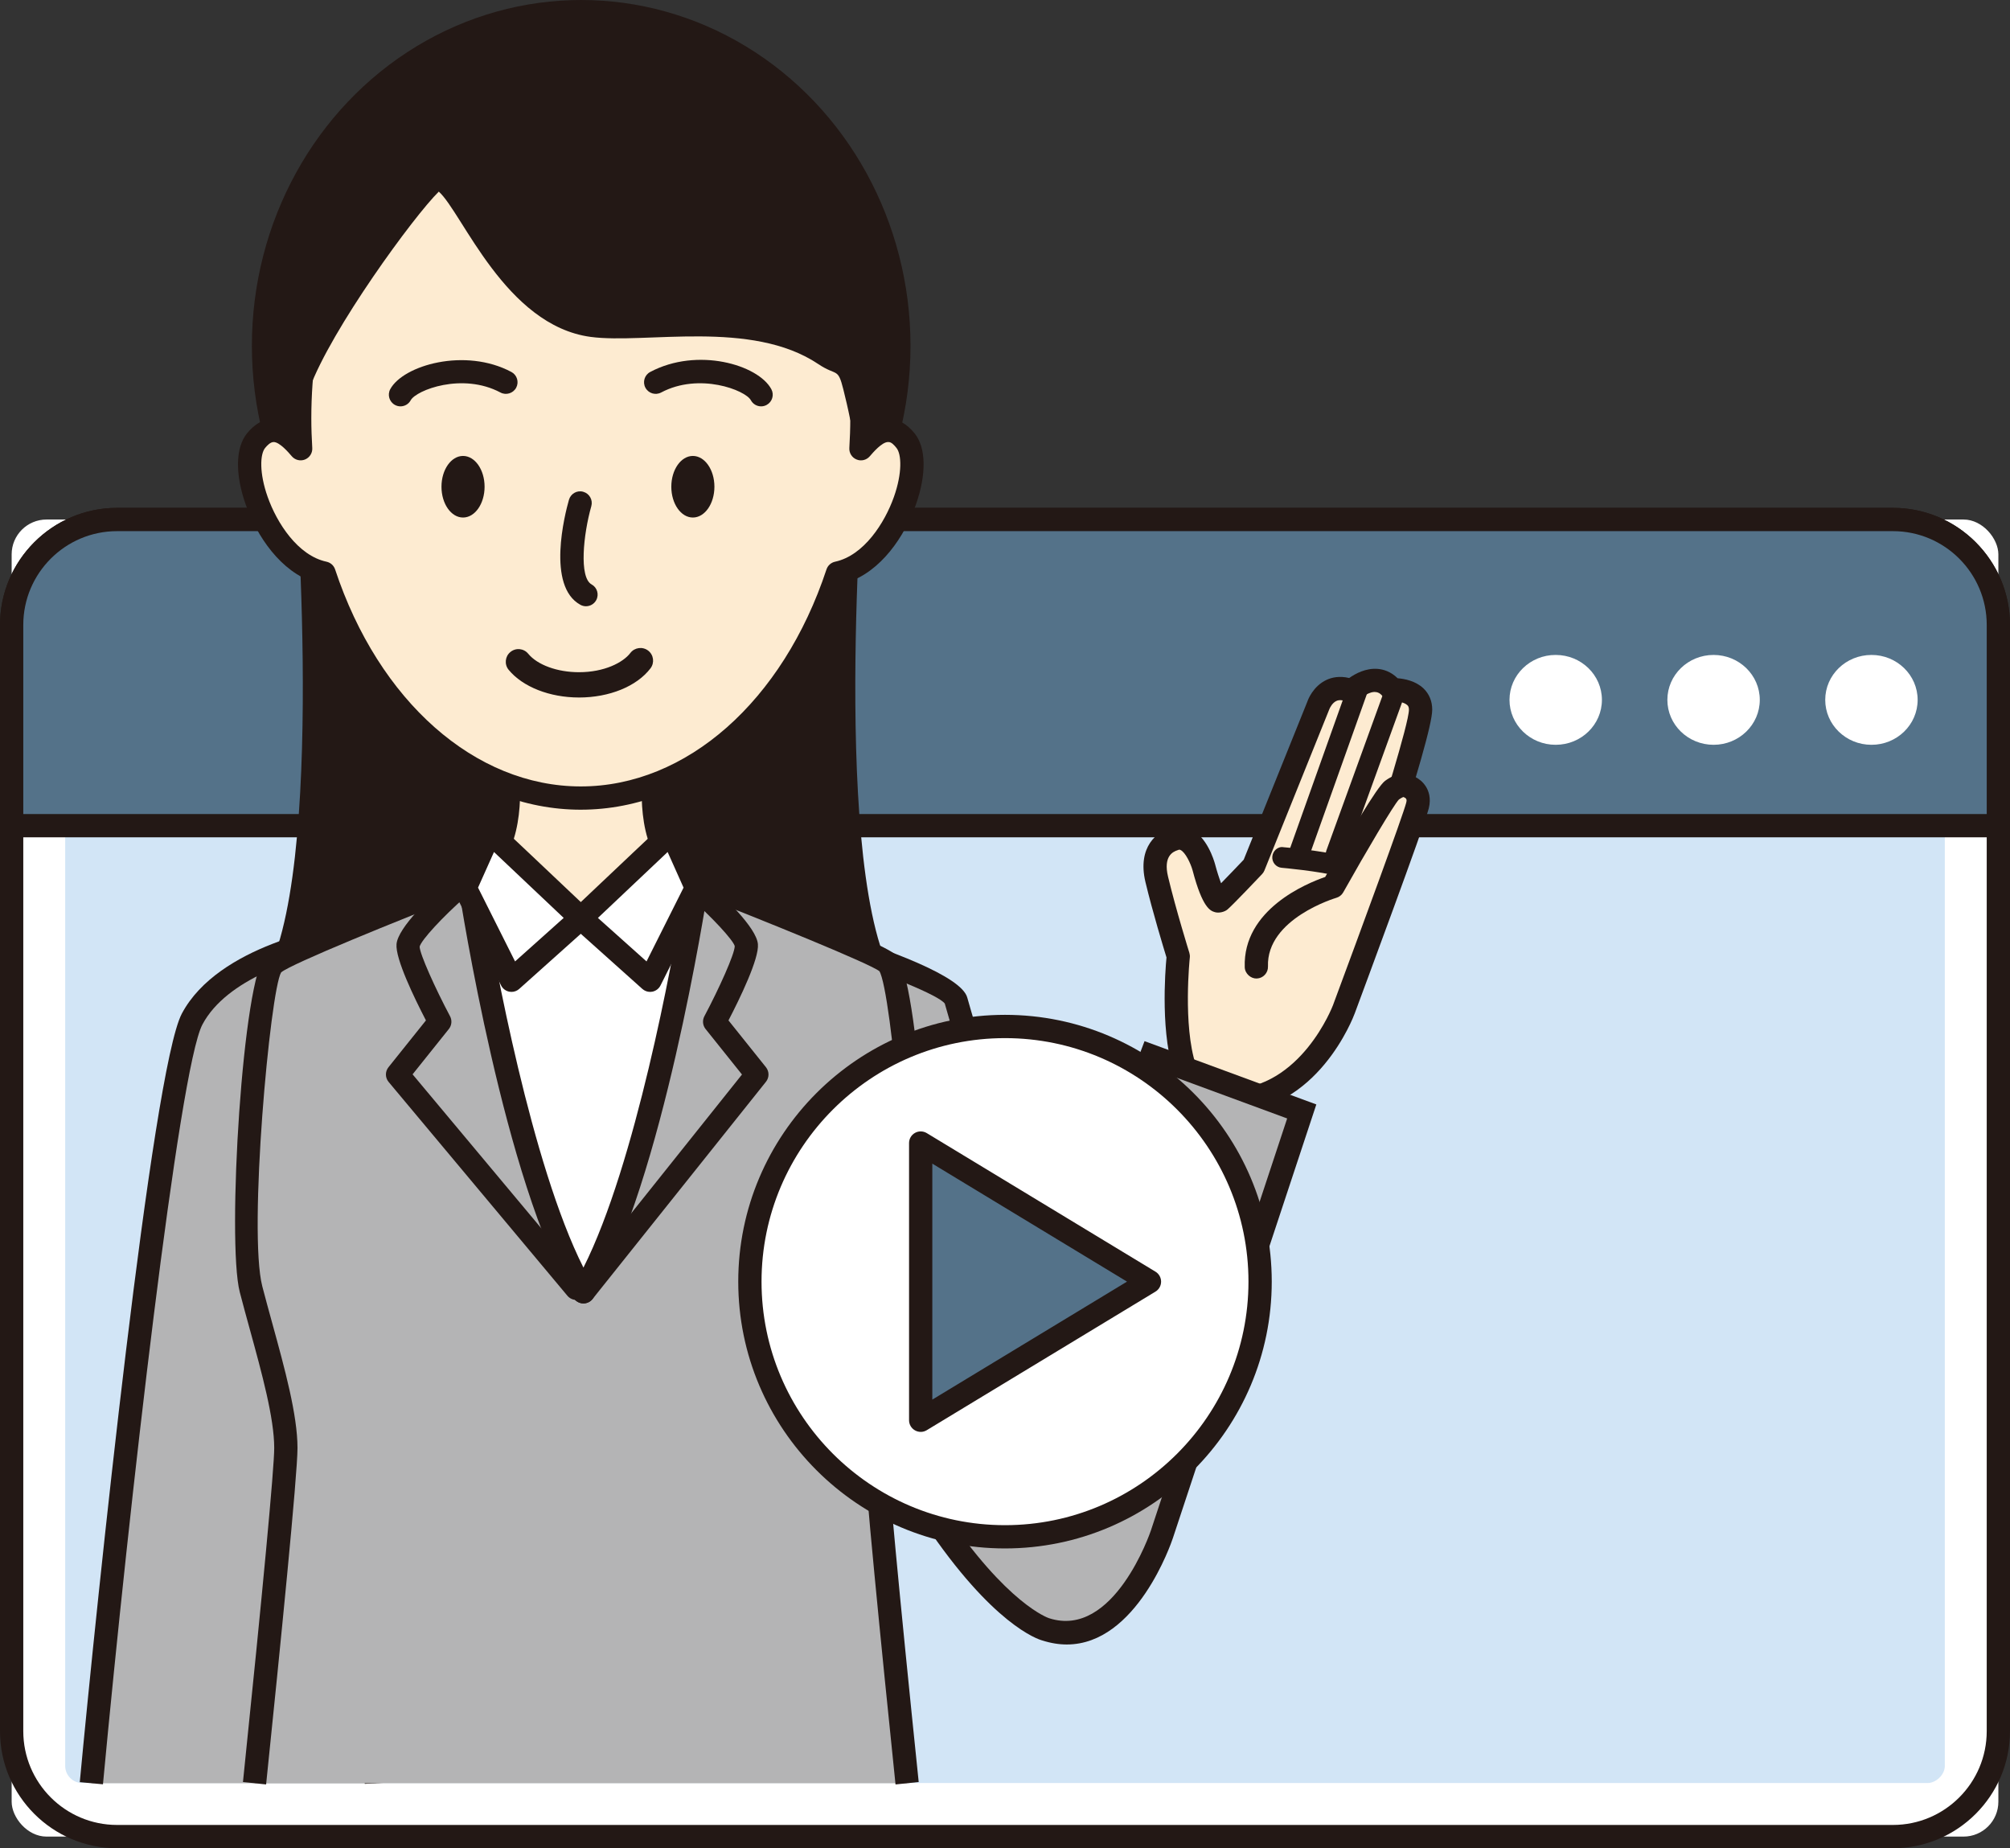 <?xml version="1.0" encoding="UTF-8"?>
<svg id="_レイヤー_2" data-name="レイヤー 2" xmlns="http://www.w3.org/2000/svg" viewBox="0 0 176.912 162.638">
  <rect x="0" y="0" width="176.912" height="162.638" fill="#333333" stroke="none"/>
  <defs>
    <style>
      .cls-1 {
        fill: #231815;
      }

      .cls-1, .cls-2, .cls-3, .cls-4, .cls-5, .cls-6 {
        stroke-width: 0px;
      }

      .cls-2 {
        fill: #b4b4b5;
      }

      .cls-3 {
        fill: #547289;
      }

      .cls-4 {
        fill: #fdebd1;
      }

      .cls-5 {
        fill: #d2e5f6;
      }

      .cls-6 {
        fill: #fff;
      }
    </style>
  </defs>
  <g id="illust">
    <g>
      <g>
        <g>
          <g>
            <rect class="cls-6" x="1.025" y="45.716" width="174.863" height="115.898" rx="3.069" ry="3.069"/>
            <path class="cls-1" d="M166.61,162.638H10.302c-5.681,0-10.302-4.623-10.302-10.302V54.992c0-5.679,4.621-10.302,10.302-10.302h156.308c5.681,0,10.302,4.623,10.302,10.302v97.344c0,5.679-4.621,10.302-10.302,10.302ZM10.302,46.739c-4.552,0-8.253,3.702-8.253,8.253v97.344c0,4.552,3.702,8.253,8.253,8.253h156.308c4.552,0,8.253-3.702,8.253-8.253V54.992c0-4.552-3.702-8.253-8.253-8.253H10.302Z"/>
          </g>
          <rect class="cls-5" x="35.221" y="20.946" width="106.472" height="165.437" rx="1.51" ry="1.51" transform="translate(192.121 15.208) rotate(90)"/>
          <g>
            <path class="cls-3" d="M166.61,45.716H10.303c-5.124,0-9.278,4.154-9.278,9.278v17.663h174.863v-17.663c0-5.124-4.154-9.278-9.278-9.278Z"/>
            <path class="cls-1" d="M175.888,73.681H1.024c-.565,0-1.024-.458-1.024-1.024v-17.664c0-5.679,4.621-10.302,10.302-10.302h156.308c5.681,0,10.302,4.623,10.302,10.302v17.664c0,.567-.459,1.024-1.024,1.024ZM2.049,71.632h172.815v-16.64c0-4.552-3.702-8.253-8.253-8.253H10.302c-4.552,0-8.253,3.702-8.253,8.253v16.64Z"/>
          </g>
          <g>
            <ellipse class="cls-6" cx="136.927" cy="61.586" rx="4.067" ry="3.954"/>
            <ellipse class="cls-6" cx="150.822" cy="61.586" rx="4.067" ry="3.954"/>
            <ellipse class="cls-6" cx="164.716" cy="61.586" rx="4.067" ry="3.954"/>
          </g>
        </g>
        <g>
          <g>
            <g>
              <path class="cls-4" d="M104.42,94.417c-1.422-3.734-.711-10.269-.711-10.269,0,0-1.185-3.793-1.896-6.768-.711-2.976,1.422-3.501,1.422-3.501,1.836-.817,2.725,2.451,2.725,2.451,0,0,.889,3.384,1.422,2.917s2.962-3.034,2.962-3.034l5.687-14.12s.73-2.184,2.931-1.287c0,0,2.125-2.018,3.585-.113,0,0,2.488-.117,2.488,1.75s-4.443,15.287-4.62,16.104c-.178.817-7.641,14.004-7.938,14.237-.296.233-3.199,4.318-3.199,4.318l-4.857-2.684Z"/>
              <path class="cls-1" d="M109.277,98.125c-.168,0-.338-.041-.494-.127l-4.857-2.683c-.213-.118-.376-.307-.462-.534-1.359-3.572-.908-9.325-.794-10.529-.255-.829-1.225-4.015-1.852-6.633-.748-3.138,1.094-4.469,2.173-4.735.491-.233,1.169-.233,1.796.062,1.436.682,2.053,2.713,2.162,3.114.155.587.35,1.196.525,1.662.593-.605,1.386-1.432,1.993-2.072l5.614-13.942c.025-.083.472-1.328,1.688-1.886.438-.201,1.111-.369,1.982-.159.542-.384,1.452-.883,2.503-.803.481.038,1.144.218,1.762.824.599.047,1.576.23,2.27.891.505.481.772,1.128.772,1.869,0,1.275-1.386,5.921-3.78,13.52-.469,1.494-.812,2.571-.866,2.804-.13.602-7.558,14.234-8.304,14.821-.187.207-1.691,2.27-2.998,4.106-.198.277-.512.431-.834.431ZM105.255,93.709l3.718,2.055c2.491-3.483,2.748-3.69,2.863-3.781.444-.652,7.21-12.625,7.592-13.717.034-.162.393-1.314.897-2.919,1.103-3.498,3.684-11.692,3.684-12.903,0-.224-.068-.322-.134-.387-.294-.283-.984-.372-1.287-.342-.357.106-.654-.136-.856-.399-.264-.348-.49-.404-.636-.416-.552-.083-1.238.469-1.435.652-.291.269-.717.348-1.088.201-.387-.156-.704-.186-.943-.074-.356.159-.579.593-.635.75l-5.705,14.169c-.047.118-.118.227-.205.319-.252.266-2.477,2.615-3.029,3.099-.266.239-.791.357-1.131.248-.378-.115-1.079-.331-1.957-3.675-.171-.617-.638-1.594-1.063-1.792-.05-.024-.105-.053-.257.018-.421.133-1.269.537-.841,2.326.694,2.908,1.864,6.665,1.876,6.704.041.133.056.275.041.413-.007.062-.624,5.939.528,9.452Z"/>
            </g>
            <path class="cls-1" d="M117.594,76.069c-.103,0-.208-.018-.31-.053-.472-.171-.716-.694-.545-1.166l4.934-13.608c.171-.472.694-.706,1.165-.546.472.171.716.694.545,1.166l-4.934,13.608c-.134.369-.483.599-.855.599Z"/>
            <path class="cls-1" d="M114.407,75.844c-.102,0-.204-.018-.306-.053-.472-.168-.72-.688-.551-1.16l5.085-14.278c.168-.472.688-.711,1.162-.552.472.168.72.688.551,1.16l-5.085,14.278c-.131.372-.483.605-.856.605Z"/>
            <g>
              <path class="cls-4" d="M110.58,85.082c-.178-5.076,6.753-7.06,6.753-7.06,0,0,4.469-7.961,5.18-8.486.711-.525,1.185-.408,1.185-.408,0,0,1.422.292,1.066,1.75-.355,1.459-6.483,17.939-6.483,17.939,0,0-2.951,8.001-10.059,8.059"/>
              <path class="cls-1" d="M108.222,97.901c-.561,0-1.018-.455-1.024-1.015-.004-.567.45-1.027,1.015-1.033,6.302-.05,9.08-7.321,9.108-7.392,2.454-6.603,6.197-16.799,6.448-17.826.046-.189.097-.399-.269-.502.015.015-.14.05-.378.227-.441.452-2.852,4.519-4.897,8.165-.131.233-.351.407-.61.481-.062.018-6.159,1.833-6.013,6.04.019.564-.422,1.039-.987,1.06-.518.021-1.038-.425-1.058-.989-.177-5.089,5.468-7.392,7.08-7.946,2.055-3.649,4.558-7.935,5.269-8.457,1.014-.75,1.81-.635,2.032-.582.139.027,1.035.248,1.56,1.077.239.378.478,1.015.26,1.91-.36,1.473-5.89,16.359-6.519,18.054-.13.351-3.282,8.664-11.009,8.729h-.009Z"/>
            </g>
            <path class="cls-1" d="M118.356,77.187c-.071,0-.143-.009-.214-.024-2.223-.537-5.297-.797-5.328-.8-.5-.041-.872-.481-.831-.983.041-.499.489-.918.982-.829.131.012,3.247.275,5.603.841.489.118.79.611.672,1.098-.1.416-.472.697-.883.697Z"/>
          </g>
          <ellipse class="cls-1" cx="51.154" cy="30.43" rx="28.985" ry="30.43"/>
          <path class="cls-1" d="M71.3,39.986l4.657,1.927s-2.971,38.219,3.533,45.284c6.504,7.066-22.722,4.416-23.445,3.693s-3.693-13.168-3.372-14.452c.321-1.285,17.343-36.934,17.343-36.934"/>
          <path class="cls-1" d="M30.633,39.986l-4.657,1.927s2.971,38.219-3.533,45.284c-6.504,7.066,22.722,4.416,23.445,3.693s3.693-13.168,3.372-14.452c-.321-1.285-17.343-36.934-17.343-36.934"/>
          <g>
            <g>
              <path class="cls-2" d="M33.126,156.917c-1.025-18.766-3.207-63.062-3.207-63.062v-11.381s-9.987,1.51-13.007,7.2c-2.417,4.555-7.14,48.766-8.869,67.243"/>
              <path class="cls-1" d="M9.062,157.012l-2.04-.189c1.497-15.97,6.355-62.674,8.984-67.631,3.225-6.072,13.331-7.666,13.759-7.731l1.178-.177v12.572s2.181,44.252,3.206,63.005l-2.046.112c-1.024-18.768-3.207-63.067-3.207-63.067v-10.19c-2.632.587-8.925,2.376-11.08,6.438-2.066,3.894-6.445,42.197-8.754,66.857Z"/>
            </g>
            <g>
              <path class="cls-2" d="M72.417,82.823s11.265,3.484,11.729,5.226c.465,1.742,8.362,28.153,8.362,28.153l8.826-23.276,13.239,4.878-12.31,37.211s-3.49,10.529-10.22,8.362c0,0-3.869-1.043-9.792-9.869-5.923-8.826-10.88-16.89-10.88-16.89l1.045-33.795Z"/>
              <path class="cls-1" d="M93.898,144.709c-.685,0-1.407-.112-2.168-.357-.385-.103-4.363-1.384-10.327-10.273-5.867-8.741-10.853-16.843-10.903-16.923l-.161-.263,1.097-35.446,1.284.399c5.386,1.665,11.912,4.047,12.416,5.942.365,1.364,5.426,18.316,7.489,25.224l8.113-21.395,15.12,5.57-12.622,38.15c-.139.422-3.184,9.369-9.337,9.372ZM72.405,116.344c.899,1.452,5.443,8.764,10.698,16.595,5.542,8.256,9.188,9.443,9.223,9.455,5.718,1.857,8.935-7.607,8.966-7.701l11.999-36.273-11.359-4.183-9.539,25.153-.865-2.896c-.323-1.077-7.908-26.443-8.372-28.182-.511-.726-5.237-2.633-9.759-4.106l-.993,32.137Z"/>
            </g>
            <g>
              <path class="cls-2" d="M79.837,156.917c-1.068-10.338-2.757-27.065-2.757-29.494,0-3.553,1.8-9.093,3.064-13.971,1.265-4.878-.595-27.46-1.98-28.664s-17.584-7.467-17.584-7.467l-7.226,6.985-2.235,5.792-2.235-5.792-7.226-6.985s-16.199,6.263-17.584,7.467c-1.385,1.204-3.245,23.786-1.98,28.664,1.265,4.878,3.064,10.418,3.064,13.971,0,2.429-1.689,19.156-2.757,29.494"/>
              <path class="cls-1" d="M78.82,157.024c-1.26-12.191-2.763-27.225-2.763-29.601,0-2.911,1.126-7.002,2.215-10.96.303-1.101.605-2.202.883-3.268,1.25-4.823-.695-26.027-1.753-27.733-.821-.658-9.997-4.392-16.581-6.949l-6.593,6.373-3.108,8.056-3.108-8.056-6.593-6.373c-6.583,2.556-15.762,6.293-16.672,7.049-.967,1.606-2.911,22.809-1.66,27.633.277,1.066.58,2.167.883,3.268,1.089,3.958,2.215,8.05,2.215,10.96,0,2.376-1.503,17.41-2.763,29.601l-2.037-.213c1.749-16.917,2.751-27.63,2.751-29.389,0-2.633-1.088-6.589-2.14-10.417-.307-1.113-.611-2.22-.89-3.297-1.156-4.451.258-27.919,2.3-29.693,1.446-1.258,15.152-6.592,17.885-7.648l.61-.236,7.941,7.808,1.28,3.318,1.523-3.684,7.697-7.442.61.236c2.733,1.057,16.441,6.391,17.887,7.648,2.041,1.777,3.454,25.244,2.3,29.693-.279,1.077-.583,2.184-.89,3.297-1.052,3.829-2.14,7.784-2.14,10.417,0,1.759,1.002,12.472,2.751,29.389l-2.037.213Z"/>
            </g>
            <g>
              <g>
                <path class="cls-6" d="M41.408,78.132s3.921,25.516,9.944,35.54c6.024-10.023,9.944-35.54,9.944-35.54l-.787-.106c-.69.479-3.31,1.196-5.808,1.804l-1.638,1.146s-.684-.143-1.711-.37c-1.027.228-1.711.37-1.711.37l-1.638-1.146c-2.498-.608-5.118-1.326-5.808-1.804l-.787.106Z"/>
                <path class="cls-1" d="M51.352,114.697c-.359,0-.692-.189-.877-.496-6.06-10.084-9.918-34.865-10.081-35.913-.041-.272.028-.549.193-.77.164-.218.41-.363.682-.401l.787-.106c.258-.03.509.032.72.174.118.083.942.549,5.468,1.65.124.03.241.083.345.156l1.271.891,1.269-.277c.148-.03.295-.03.443,0l1.269.277,1.271-.891c.105-.074.221-.127.345-.156,4.527-1.101,5.349-1.567,5.467-1.65.213-.142.472-.204.72-.174l.787.106c.272.038.518.183.682.401.165.221.235.499.193.77-.162,1.048-4.02,25.829-10.079,35.913-.184.307-.518.496-.877.496ZM42.647,79.369c.862,5.122,4.113,23.072,8.705,32.175,4.592-9.107,7.842-27.054,8.704-32.175-.804.304-2.248.753-4.925,1.408l-1.48,1.039c-.232.165-.522.215-.8.162l-1.498-.325-1.501.325c-.276.05-.568-.003-.798-.162l-1.479-1.039c-2.679-.655-4.122-1.104-4.927-1.408Z"/>
              </g>
              <g>
                <g>
                  <path class="cls-4" d="M57.821,65.989s-1.075,5.612.685,8.761l-7.452,6.044-7.335-6.044c1.761-3.149.754-8.693.754-8.693"/>
                  <path class="cls-1" d="M51.054,81.819c-.232,0-.462-.08-.651-.233l-7.335-6.045c-.382-.316-.484-.859-.242-1.29,1.297-2.32.902-6.571.641-8.011-.102-.555.267-1.089.824-1.19.562-.103,1.091.269,1.19.824.041.224.909,5.145-.494,8.593l6.073,5.006,6.18-5.012c-1.393-3.463-.466-8.439-.422-8.664.105-.555.648-.9,1.197-.815.555.106.92.644.813,1.198-.01.053-.982,5.287.573,8.07.244.434.139.98-.248,1.293l-7.452,6.045c-.187.153-.416.23-.645.23Z"/>
                </g>
                <g>
                  <path class="cls-1" d="M52.645,41.764c-2.131-2.957-5.136-5.079-8.197-6.984-6.597-4.104-13.877-6.547-20.753-10.018-.073.286-.154.569-.216.858-2.463,11.367,3.182,27.296,12.48,29.311,6.575,1.425,13.212-4.492,17.409-12.098-.232-.363-.471-.721-.723-1.069Z"/>
                  <g>
                    <g>
                      <path class="cls-4" d="M79.701,38.775c-1.549-1.91-3.02-.344-3.924.712.052-.882.086-1.771.086-2.671,0-18.452-11.078-28.325-24.743-28.325s-24.743,9.873-24.743,28.325c0,.9.034,1.789.086,2.671-.904-1.057-2.375-2.622-3.924-.712-1.873,2.309,1.105,10.612,5.986,11.653,3.86,11.665,12.522,19.799,22.596,19.799s18.736-8.134,22.596-19.799c4.881-1.04,7.859-9.344,5.986-11.653Z"/>
                      <path class="cls-1" d="M51.119,71.251c-10.051,0-19.184-7.822-23.389-19.975-3.037-.959-5.132-4.118-6.104-6.878-.945-2.671-.9-5.015.117-6.267.68-.838,1.455-1.269,2.304-1.278.012-.003.024-.003.034-.003.463,0,.89.127,1.275.322-.001-.118-.003-.236-.003-.354,0-17.555,10.355-29.351,25.767-29.351s25.768,11.796,25.768,29.351c0,.118-.001.239-.003.357.394-.201.782-.337,1.311-.322.849.012,1.624.44,2.301,1.278,1.017,1.252,1.061,3.598.117,6.27-.973,2.757-3.067,5.919-6.103,6.875-4.208,12.153-13.341,19.975-23.391,19.975ZM24.08,38.899h-.006c-.267.003-.551.286-.741.522-.449.552-.517,2.205.223,4.298.81,2.297,2.654,5.169,5.182,5.709.356.077.644.334.757.679,3.839,11.601,12.327,19.096,21.624,19.096,9.295,0,17.785-7.495,21.625-19.096.114-.345.401-.602.757-.679,2.527-.54,4.37-3.412,5.181-5.709.739-2.093.672-3.746.223-4.301h0c-.192-.236-.45-.549-.745-.52-.531,0-1.312.912-1.607,1.255-.285.331-.756.452-1.16.28-.407-.162-.664-.57-.638-1.01.052-.859.084-1.727.084-2.607,0-16.587-9.31-27.302-23.72-27.302-14.408,0-23.718,10.715-23.718,27.302,0,.88.032,1.748.083,2.609.027.437-.23.844-.639,1.01-.404.165-.874.05-1.16-.283-.294-.345-1.073-1.255-1.604-1.255Z"/>
                    </g>
                    <g>
                      <path class="cls-1" d="M35.247,35.758c-.164,0-.331-.041-.484-.124-.497-.269-.683-.889-.415-1.387,1.138-2.108,6.595-3.684,10.664-1.514.497.266.686.886.421,1.384-.267.496-.889.688-1.386.422-3.352-1.783-7.414-.207-7.898.682-.184.342-.537.537-.902.537Z"/>
                      <path class="cls-1" d="M66.991,35.758c-.365,0-.717-.195-.902-.537-.481-.889-4.541-2.465-7.899-.682-.503.266-1.117.074-1.384-.422-.266-.499-.077-1.119.422-1.384,4.149-2.208,9.501-.641,10.662,1.514.269.499.083,1.119-.415,1.387-.153.083-.32.124-.484.124Z"/>
                      <ellipse class="cls-1" cx="40.754" cy="42.831" rx="1.897" ry="2.71"/>
                      <ellipse class="cls-1" cx="60.983" cy="42.831" rx="1.897" ry="2.71"/>
                      <path class="cls-1" d="M50.96,61.377c-2.58,0-4.952-.933-6.19-2.435-.391-.475-.323-1.178.152-1.567.474-.393,1.175-.328,1.569.151.812.989,2.567,1.626,4.469,1.626,2.233,0,3.88-.85,4.522-1.694.372-.484,1.07-.582,1.562-.21.489.372.583,1.072.21,1.562-1.207,1.585-3.619,2.568-6.293,2.568Z"/>
                      <path class="cls-1" d="M51.575,53.348c-.165,0-.335-.041-.491-.127-2.993-1.644-1.365-7.985-1.008-9.239.155-.54.716-.868,1.263-.706.545.156.86.72.706,1.266-.706,2.491-1.091,6.273.025,6.884.496.272.676.894.404,1.39-.186.339-.537.531-.899.531Z"/>
                    </g>
                  </g>
                  <path class="cls-1" d="M59.517,5.572c-11.639-6.054-22.581,3.343-22.581,3.343-12.559,8.172-9.695,25.276-9.695,25.276,1.906-5.205,9.186-15.177,11.38-17.329,2.059,1.83,5.851,11.781,13.372,12.785,4.808.642,14.145-1.556,20.029,2.39,1.641,1.101,1.713.264,2.204,2.223.192.767.414,1.704.591,2.59.11.55.792.71,1.115.26.815-1.135,1.811-2.822,1.889-4.366,0,0,.197-22.983-18.305-27.172Z"/>
                </g>
              </g>
              <g>
                <g>
                  <path class="cls-6" d="M59.109,73.245c-.162.135-7.995,7.549-7.995,7.549l6.106,5.463,4.076-8.126-2.187-4.886Z"/>
                  <path class="cls-1" d="M57.219,87.283c-.249,0-.493-.092-.683-.263l-6.104-5.464c-.213-.189-.337-.46-.339-.747-.004-.286.111-.561.319-.759,3.587-3.395,7.893-7.468,8.051-7.595.245-.207.57-.289.884-.204.31.071.568.286.698.576l2.186,4.885c.125.28.118.602-.019.877l-4.077,8.127c-.143.286-.41.487-.723.549-.065.012-.128.018-.192.018ZM52.626,80.774l4.279,3.829,3.259-6.494-1.402-3.135c-1.607,1.514-4.677,4.419-6.135,5.8Z"/>
                </g>
                <g>
                  <path class="cls-6" d="M43.13,73.245c.162.135,7.995,7.549,7.995,7.549l-6.106,5.463-4.076-8.126,2.187-4.886Z"/>
                  <path class="cls-1" d="M45.019,87.283c-.063,0-.127-.006-.192-.018-.313-.062-.58-.263-.723-.549l-4.077-8.127c-.137-.275-.145-.596-.019-.877l2.187-4.885c.13-.289.388-.505.7-.576.304-.083.636,0,.883.204.158.127,4.465,4.201,8.051,7.595.208.198.323.472.319.759-.003.286-.127.558-.341.747l-6.106,5.464c-.189.171-.432.263-.682.263ZM42.075,78.108l3.259,6.494,4.28-3.829c-1.458-1.381-4.528-4.286-6.135-5.8l-1.404,3.135Z"/>
                </g>
              </g>
            </g>
            <path class="cls-1" d="M51.352,114.697c-.224,0-.45-.074-.639-.224-.441-.351-.514-.998-.161-1.438l14.754-18.482-3.206-4.006c-.255-.319-.295-.762-.103-1.122,1.294-2.435,2.677-5.499,2.671-6.175-.146-.534-2.003-2.55-4.048-4.351-.425-.372-.466-1.018-.093-1.443.372-.428,1.02-.466,1.445-.092,1.711,1.503,4.602,4.248,4.736,5.712.115,1.284-1.581,4.77-2.59,6.716l3.299,4.121c.298.375.298.906,0,1.278l-15.264,19.119c-.202.254-.5.387-.8.387Z"/>
            <path class="cls-1" d="M50.725,114.39c-.292,0-.583-.127-.785-.369l-15.734-18.812c-.313-.372-.319-.915-.015-1.296l3.299-4.121c-1.01-1.945-2.705-5.431-2.589-6.716.133-1.464,3.023-4.206,4.735-5.712.422-.375,1.069-.337,1.445.092.373.425.332,1.072-.093,1.443-2.046,1.801-3.901,3.814-4.053,4.398,0,.632,1.381,3.693,2.676,6.128.192.36.151.803-.103,1.122l-3.194,3.991,15.196,18.172c.363.431.306,1.077-.128,1.441-.192.159-.425.239-.657.239Z"/>
          </g>
          <g>
            <path class="cls-2" d="M99.625,97.399s-11.355,30.034-11.128,33.27"/>
            <path class="cls-1" d="M88.496,131.694c-.533,0-.982-.413-1.02-.953-.232-3.291,9.282-28.654,11.192-33.705.199-.528.797-.806,1.319-.593.53.198.796.788.596,1.319-4.36,11.53-11.22,30.643-11.065,32.837.04.564-.385,1.051-.949,1.092-.025,0-.049.003-.074.003Z"/>
          </g>
        </g>
      </g>
      <g>
        <g>
          <circle class="cls-6" cx="88.457" cy="112.779" r="22.453"/>
          <path class="cls-1" d="M88.456,136.257c-12.945,0-23.478-10.532-23.478-23.479,0-12.944,10.532-23.476,23.478-23.476s23.478,10.532,23.478,23.476c0,12.947-10.532,23.479-23.478,23.479ZM88.456,91.351c-11.816,0-21.429,9.611-21.429,21.428s9.613,21.431,21.429,21.431,21.429-9.614,21.429-21.431-9.613-21.428-21.429-21.428Z"/>
        </g>
        <g>
          <polygon class="cls-3" points="81.035 100.582 101.172 112.779 81.035 124.976 81.035 100.582"/>
          <path class="cls-1" d="M81.035,126c-.173,0-.347-.044-.502-.133-.323-.18-.522-.522-.522-.891v-24.394c0-.369.199-.711.522-.891.322-.183.719-.171,1.032.015l20.136,12.197c.307.186.494.52.494.877s-.187.691-.494.877l-20.136,12.197c-.162.097-.345.148-.53.148ZM82.059,102.396v20.764l17.136-10.382-17.136-10.382Z"/>
        </g>
      </g>
    </g>
  </g>
</svg>